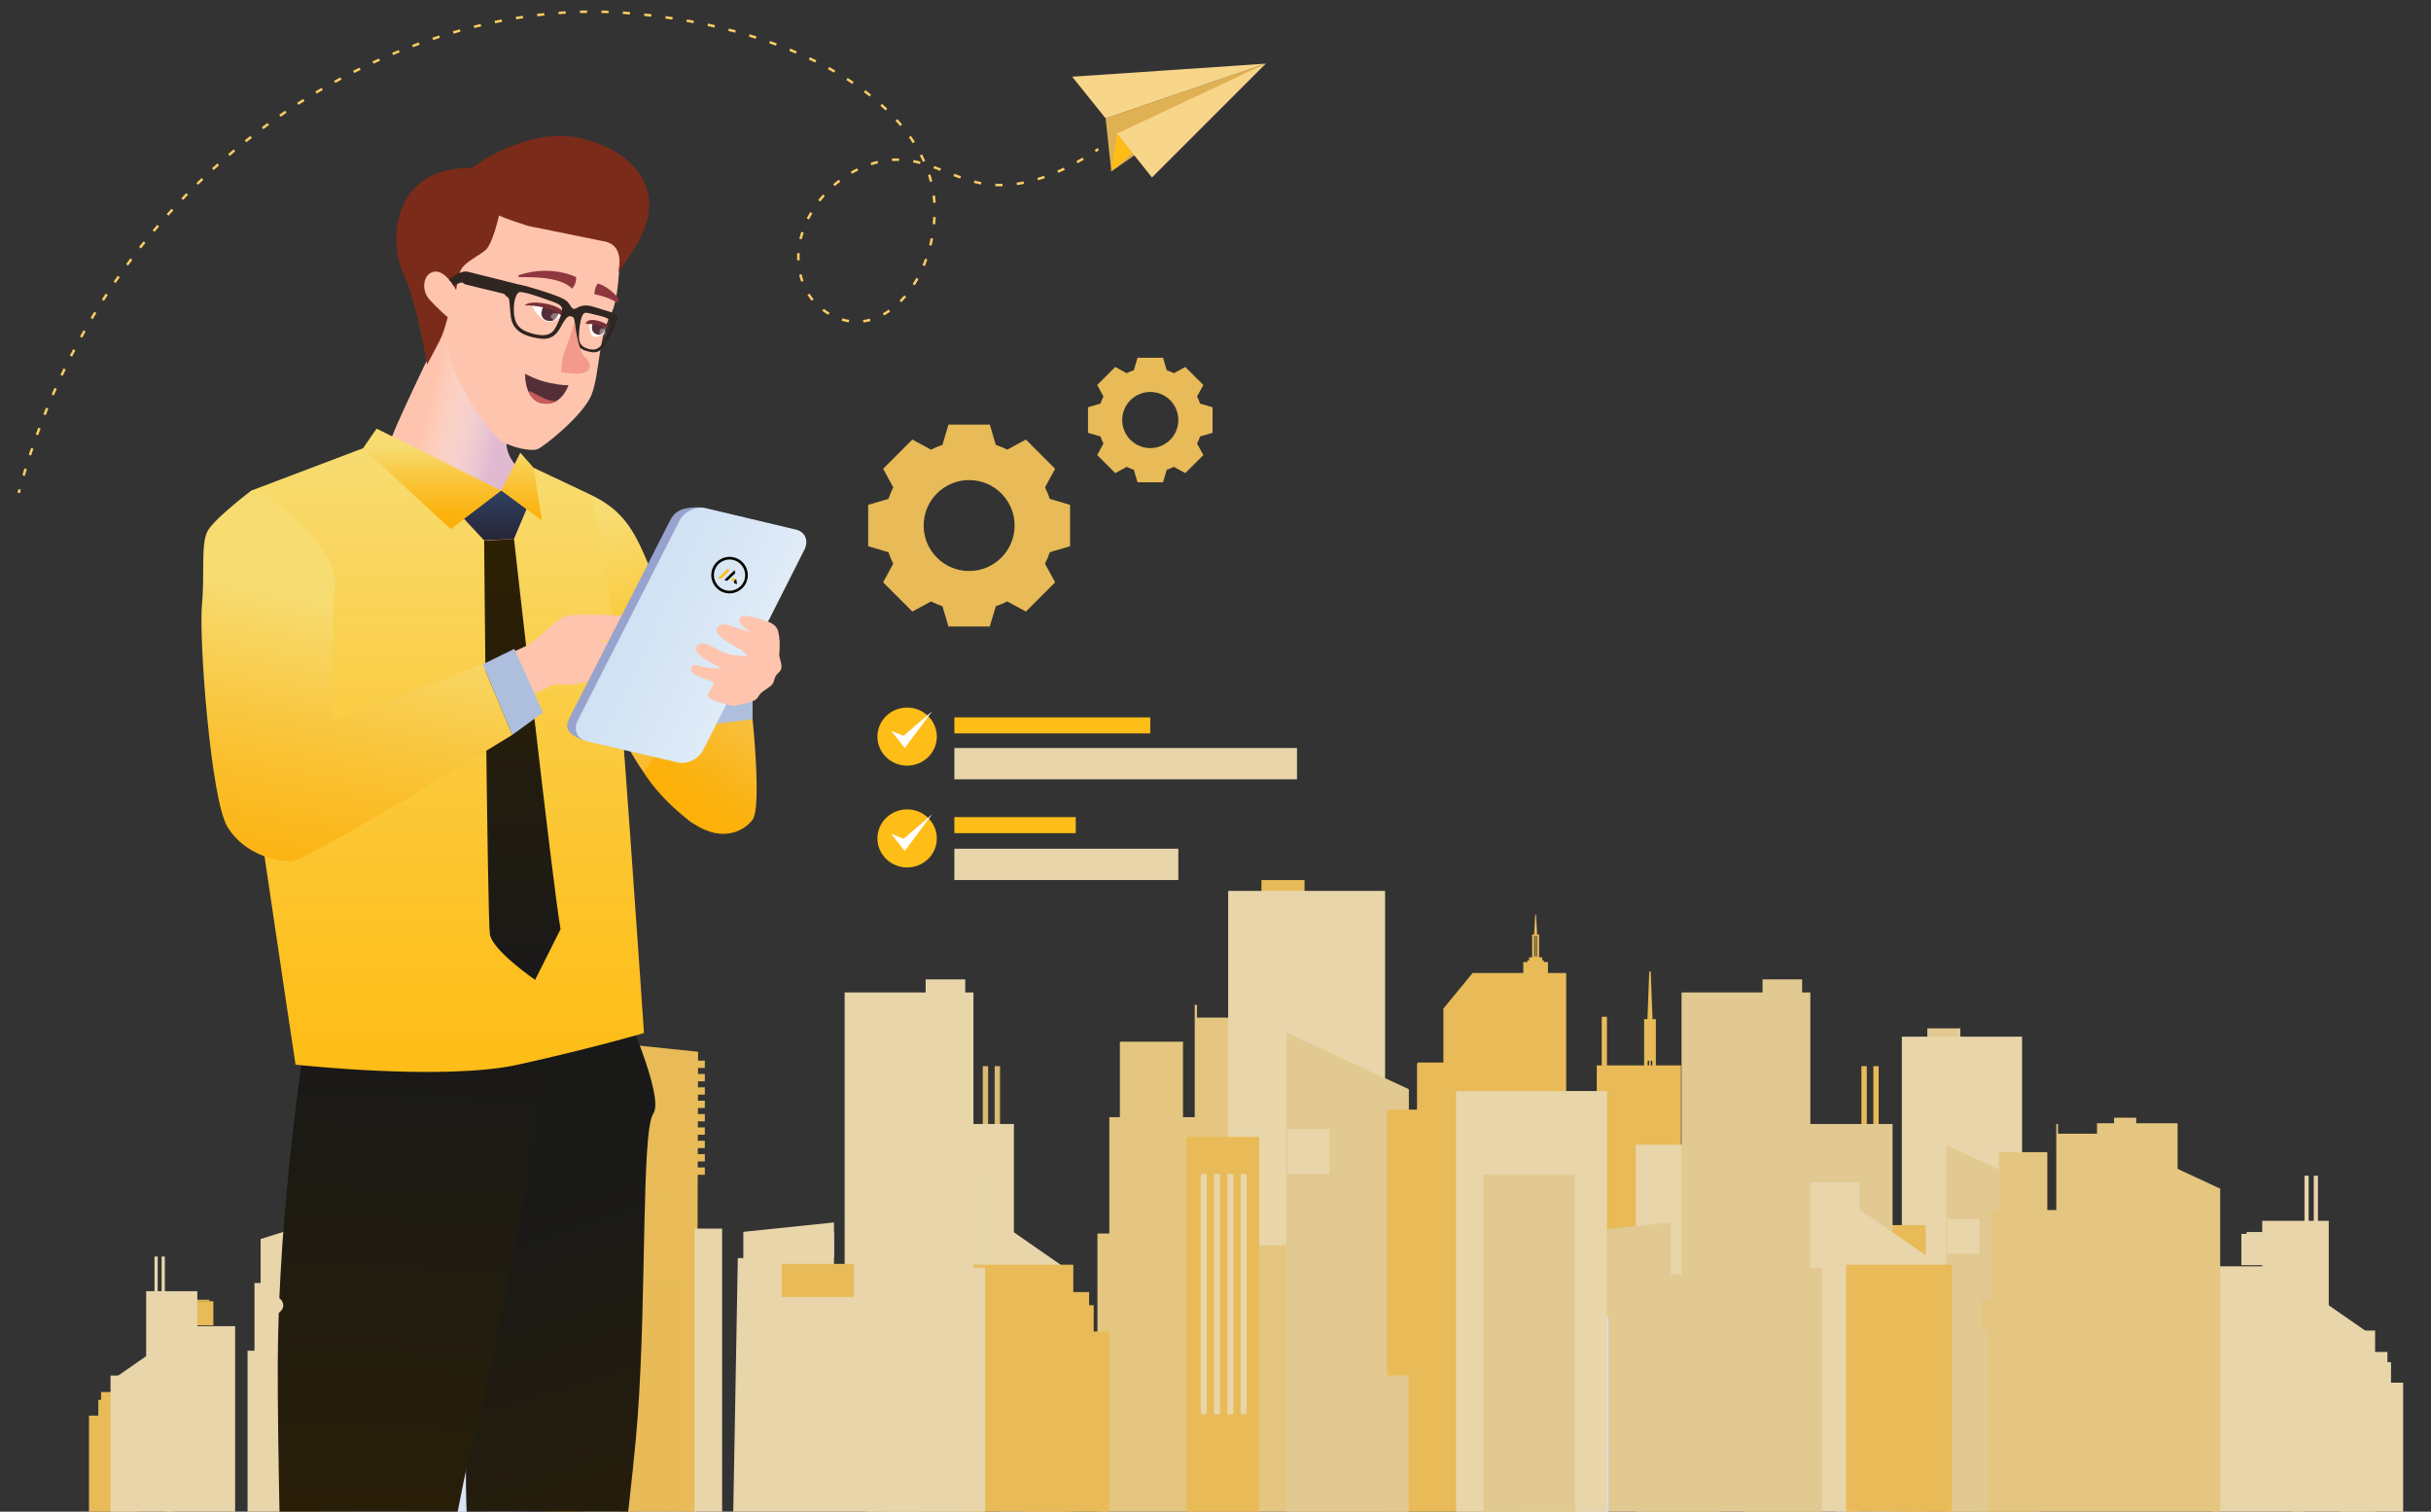<?xml version="1.0" encoding="utf-8"?>
<!-- Generator: Adobe Illustrator 16.0.0, SVG Export Plug-In . SVG Version: 6.00 Build 0)  -->
<!DOCTYPE svg PUBLIC "-//W3C//DTD SVG 1.1//EN" "http://www.w3.org/Graphics/SVG/1.1/DTD/svg11.dtd">
<svg version="1.1" id="Layer_1" xmlns="http://www.w3.org/2000/svg" xmlns:xlink="http://www.w3.org/1999/xlink" x="0px" y="0px"
	 width="960px" height="597px" viewBox="0 0 960 597" enable-background="new 0 0 960 597" xml:space="preserve">
<rect x="0" y="0" width="960" height="597" fill="#333333" stroke="none"/>
<g>
	<g>
		<polygon fill="#E0B153" points="438.852,67.699 436.613,46.759 499.86,25.134 		"/>
		<polygon fill="#F7D589" points="499.86,25.134 454.909,70.081 441.066,52.763 		"/>
		<polygon fill="#F7D589" points="499.86,25.134 436.613,46.759 423.407,30.298 		"/>
		<polygon fill="#FEBD17" points="441.066,52.763 438.852,67.699 447.1,60.311 		"/>
	</g>
	<g>
		<g>
			<path fill="none" stroke="#FCCD63" stroke-width="0.992" stroke-miterlimit="10" d="M433.722,58.866
				c-0.388,0.264-0.78,0.527-1.175,0.789"/>
			<path fill="none" stroke="#FCCD63" stroke-width="0.992" stroke-miterlimit="10" stroke-dasharray="2.824,5.648" d="
				M427.763,62.654c-11.242,6.647-24.587,11.699-37.568,10.164c-15.059-1.78-25.666-12.472-42.178-9.122
				c-14.983,3.04-27.94,15.441-31.795,30.277c-2.604,10.022,0.105,21.821,8.349,28.083c21.007,15.957,44.522-8.728,44.522-39.149
				c0-38.904-50.208-72.194-122.085-77.807C160.014-1.693,45.302,61.367,8.511,190.56"/>
			<path fill="none" stroke="#FCCD63" stroke-width="0.992" stroke-miterlimit="10" d="M7.75,193.283
				c-0.125,0.455-0.249,0.911-0.372,1.368"/>
		</g>
	</g>
</g>
<g>
	<g>
		<rect x="647.22" y="439.018" fill="#E8BB58" width="8.719" height="3.673"/>
		<rect x="646.109" y="441.891" fill="#E8BB58" width="10.941" height="1.598"/>
		<rect x="643.373" y="443.489" fill="#E8BB58" width="16.413" height="4.149"/>
		<polygon fill="#E8BB58" points="650.561,402.799 652.6,402.799 651.866,383.639 651.292,383.639 		"/>
		<path fill="#E8BB58" d="M649.261,402.478v37.338h4.638v-37.338H649.261z M651.89,418.902h0.616v19.318h-0.616V418.902z
			 M650.65,418.902h0.619v19.318h-0.619V418.902z"/>
	</g>
	<rect x="394.95" y="510.27" fill="#C4C5F3" width="25.19" height="87.755"/>
	<polygon fill="#E5C680" points="556.275,598.024 556.275,430.183 495.295,401.86 472.679,401.86 472.679,396.861 471.798,396.861 
		471.798,441.196 467.168,441.196 467.168,411.39 442.247,411.39 442.247,441.196 438.073,441.196 438.073,487.138 433.384,487.138 
		433.384,598.024 	"/>
	<polygon fill="#E8D5AA" points="169.338,598.024 169.338,500.264 133.82,483.767 120.646,483.767 102.92,489.315 102.92,506.677 
		100.491,506.677 100.491,533.438 97.759,533.438 97.759,598.024 	"/>
	<rect x="348.239" y="501.633" fill="#C4C5F3" width="16.359" height="96.392"/>
	<rect x="301.103" y="507.823" fill="#C4C5F3" width="22.554" height="88.74"/>
	<rect x="344.729" y="403.612" fill="#C4C5F3" width="39.135" height="192.951"/>
	<rect x="630.561" y="420.752" fill="#E8BB58" width="33.27" height="166.751"/>
	<rect x="646.001" y="452.082" fill="#E8D5AA" width="33.27" height="145.742"/>
	<path fill="#E8BB58" d="M632.518,401.546v29.387h-22.615v-11.332h-12.361v-4.714h-6.567v4.714h-31.068
		c-0.106,0.182-0.203,0.366-0.324,0.545v50.389h-13.012v127.488h88.018V401.546H632.518z"/>
	<polygon fill="#C4C5F3" points="168.293,598.024 168.293,501.969 173.035,508.271 185.978,508.271 185.978,482.898 
		186.481,482.898 186.481,508.271 189.131,508.271 189.131,491.213 203.394,491.213 203.394,508.271 205.783,508.271 
		205.783,534.565 208.465,534.565 208.465,598.024 	"/>
	<rect x="212.805" y="431.297" fill="#C4C5F3" width="25.189" height="166.727"/>
	<polygon fill="#C4C5F3" points="237.809,598.024 237.809,472.516 261.972,472.516 274.969,485.964 274.969,598.024 	"/>
	<g>
		<g>
			<polygon fill="#E8BB58" points="430.096,510.27 430.096,515.447 431.909,515.447 431.909,525.833 438.052,525.833 
				438.052,598.023 405.911,598.023 405.911,510.27 			"/>
		</g>
		<g>
			<g>
				<rect x="358.779" y="449.546" fill="#FFFFFB" width="10.543" height="0.948"/>
				<rect x="356.144" y="450.494" fill="#D2D9F5" width="15.814" height="15.853"/>
			</g>
			<g>
				<g>
					<rect x="388.093" y="421.041" fill="#D8BA75" width="2.116" height="78.439"/>
					<rect x="392.794" y="421.041" fill="#D8BA75" width="2.117" height="78.439"/>
				</g>
				<rect x="366.687" y="443.885" fill="#E8D5AA" width="33.703" height="87.393"/>
				<polygon fill="#E8D5AA" points="421.904,501.608 384.04,501.608 384.04,475.305 				"/>
				<rect x="341.801" y="466.926" fill="#E8D5AA" width="45.564" height="131.098"/>
				<rect x="382.093" y="499.451" fill="#E8BB58" width="41.758" height="98.572"/>
			</g>
		</g>
	</g>
	<g>
		<g>
			<polygon fill="#E8D5AA" points="942.798,533.905 942.798,537.943 944.211,537.943 944.211,546.043 949,546.043 949,602.348 
				923.934,602.348 923.934,533.905 			"/>
		</g>
		<g>
			<g>
				<rect x="887.173" y="486.543" fill="#E8D5AA" width="8.225" height="0.74"/>
				<rect x="885.117" y="487.283" fill="#E8D5AA" width="12.336" height="12.364"/>
			</g>
			<g>
				<g>
					<rect x="910.036" y="464.31" fill="#E8D5AA" width="1.65" height="61.18"/>
					<rect x="913.704" y="464.31" fill="#E8D5AA" width="1.649" height="61.18"/>
				</g>
				<rect x="893.341" y="482.127" fill="#E8D5AA" width="26.285" height="68.163"/>
				<polygon fill="#E8D5AA" points="936.409,527.148 906.875,527.148 906.875,506.633 				"/>
				<rect x="873.932" y="500.098" fill="#E8D5AA" width="35.537" height="102.25"/>
				<rect x="905.357" y="525.467" fill="#E8D5AA" width="32.567" height="76.881"/>
			</g>
		</g>
	</g>
	<g>
		<g>
			<polygon fill="#E8BB58" points="39.908,549.729 39.908,552.832 38.821,552.832 38.821,559.059 35.138,559.059 35.138,602.348 
				54.409,602.348 54.409,549.729 			"/>
		</g>
		<g>
			<g>
				<rect x="76.351" y="513.313" fill="#E8BB58" width="6.322" height="0.569"/>
				<rect x="74.771" y="513.883" fill="#E8BB58" width="9.482" height="9.506"/>
			</g>
			<g>
				<g>
					<rect x="63.827" y="496.221" fill="#E8D5AA" width="1.269" height="47.034"/>
					<rect x="61.007" y="496.221" fill="#E8D5AA" width="1.269" height="47.034"/>
				</g>
				<rect x="57.721" y="509.92" fill="#E8D5AA" width="20.209" height="52.404"/>
				<polygon fill="#E8D5AA" points="44.82,544.533 67.524,544.533 67.524,528.76 				"/>
				<rect x="65.531" y="523.734" fill="#E8D5AA" width="27.323" height="78.613"/>
				<rect x="43.653" y="543.24" fill="#E8D5AA" width="25.04" height="59.107"/>
			</g>
		</g>
	</g>
	<g>
		<g>
			<rect x="498.138" y="347.556" fill="#E8BB58" width="17.018" height="113.294"/>
			<rect x="484.999" y="351.832" fill="#E8D5AA" width="61.974" height="139.996"/>
		</g>
		<g>
			<g>
				<rect x="478.009" y="456.335" fill="#F3FFF9" width="11.252" height="2.998"/>
				<rect x="476.572" y="458.682" fill="#F3FFF9" width="14.123" height="1.303"/>
				<rect x="473.041" y="459.985" fill="#BAB7F2" width="21.186" height="21.823"/>
			</g>
			<polygon fill="#E2C991" points="507.952,407.74 507.952,598.024 556.275,598.024 556.275,430.183 			"/>
			<rect x="468.481" y="448.981" fill="#E8BB58" width="28.785" height="149.043"/>
			<g>
				<rect x="489.934" y="463.612" fill="#E8D5AA" width="2.364" height="94.917"/>
				<rect x="484.68" y="463.612" fill="#E8D5AA" width="2.363" height="94.917"/>
				<rect x="479.425" y="463.612" fill="#E8D5AA" width="2.366" height="94.917"/>
				<rect x="474.171" y="463.612" fill="#E8D5AA" width="2.364" height="94.917"/>
			</g>
			<rect x="508.425" y="445.902" fill="#E8D5AA" width="16.632" height="17.664"/>
		</g>
	</g>
	<g>
		<g>
			<rect x="761.102" y="406.118" fill="#E2C991" width="13.039" height="86.804"/>
			<rect x="751.034" y="409.394" fill="#E8D5AA" width="47.484" height="107.263"/>
		</g>
		<g>
			<g>
				<rect x="745.678" y="489.463" fill="#F3FFF9" width="8.621" height="2.298"/>
				<rect x="744.577" y="491.261" fill="#F3FFF9" width="10.822" height="0.999"/>
				<rect x="741.872" y="492.26" fill="#BAB7F2" width="16.23" height="16.719"/>
			</g>
			<polygon fill="#E2C991" points="768.621,452.23 768.621,598.024 805.645,598.024 805.645,469.425 			"/>
			<rect x="738.376" y="483.827" fill="#E8BB58" width="22.057" height="114.197"/>
			<g>
				<rect x="754.816" y="495.039" fill="#C0C0F3" width="1.811" height="72.725"/>
				<rect x="750.788" y="495.039" fill="#C0C0F3" width="1.813" height="72.725"/>
				<rect x="746.764" y="495.039" fill="#C0C0F3" width="1.81" height="72.725"/>
				<rect x="742.736" y="495.039" fill="#C0C0F3" width="1.813" height="72.725"/>
			</g>
			<rect x="768.982" y="481.469" fill="#E8D5AA" width="12.743" height="13.535"/>
		</g>
	</g>
	<rect x="317.917" y="486.725" fill="#B8B5F2" width="11.553" height="9.944"/>
	<g>
		<rect x="365.544" y="386.783" fill="#E8D5AA" width="15.627" height="16.083"/>
		<g>
			<polygon fill="#E8D5AA" points="289.55,598.024 291.364,496.844 293.538,496.844 293.538,486.475 329.333,482.769 
				329.333,503.191 333.552,503.191 333.552,391.942 384.418,391.942 384.418,500.64 389,500.64 389,598.024 			"/>
			<g>
				<rect x="295.399" y="518.735" fill="#E8D5AA" width="15.503" height="4.237"/>
				<rect x="295.399" y="526.474" fill="#E8D5AA" width="15.503" height="4.234"/>
				<rect x="295.399" y="534.211" fill="#E8D5AA" width="15.503" height="4.236"/>
				<rect x="295.399" y="541.947" fill="#E8D5AA" width="15.503" height="4.235"/>
				<rect x="295.399" y="549.684" fill="#E8D5AA" width="15.503" height="4.236"/>
				<rect x="295.399" y="557.422" fill="#E8D5AA" width="15.503" height="4.233"/>
				<rect x="295.399" y="565.158" fill="#E8D5AA" width="15.503" height="4.236"/>
				<rect x="295.399" y="572.895" fill="#E8D5AA" width="15.503" height="4.235"/>
				<rect x="295.399" y="580.631" fill="#E8D5AA" width="15.503" height="4.236"/>
			</g>
		</g>
	</g>
	<rect x="725.435" y="510.27" fill="#C4C5F3" width="25.188" height="87.755"/>
	<polygon fill="#E5C680" points="876.756,598.024 876.756,469.425 830.03,447.723 812.703,447.723 812.703,443.894 812.03,443.894 
		812.03,477.862 808.483,477.862 808.483,455.025 789.388,455.025 789.388,477.862 786.19,477.862 786.19,513.063 782.597,513.063 
		782.597,598.024 	"/>
	<rect x="675.216" y="403.612" fill="#C4C5F3" width="39.132" height="192.951"/>
	<g>
		<g>
			<polygon fill="#E2C991" points="777.078,510.27 777.078,515.447 778.893,515.447 778.893,525.833 785.035,525.833 
				785.035,598.023 752.893,598.023 752.893,510.27 			"/>
		</g>
		<g>
			<g>
				<rect x="705.764" y="449.546" fill="#FFFFFB" width="10.543" height="0.948"/>
				<rect x="703.127" y="450.494" fill="#D2D9F5" width="15.814" height="15.853"/>
			</g>
			<g>
				<g>
					<rect x="735.073" y="421.041" fill="#E8BB58" width="2.119" height="78.439"/>
					<rect x="739.778" y="421.041" fill="#E8BB58" width="2.115" height="78.439"/>
				</g>
				<rect x="713.67" y="443.885" fill="#E2C991" width="33.701" height="87.393"/>
				<polygon fill="#E8D5AA" points="768.889,501.608 731.023,501.608 731.023,475.305 				"/>
				<rect x="688.782" y="466.926" fill="#E8D5AA" width="45.567" height="131.098"/>
				<rect x="729.077" y="499.451" fill="#E8BB58" width="41.758" height="98.572"/>
			</g>
		</g>
	</g>
	<g>
		<g>
			<rect x="834.848" y="441.41" fill="#E5C680" width="8.737" height="58.17"/>
			<rect x="828.102" y="443.605" fill="#E5C680" width="31.82" height="71.879"/>
		</g>
		<g>
			<g>
				<rect x="824.512" y="497.262" fill="#E5C680" width="5.776" height="1.539"/>
				<rect x="823.773" y="498.467" fill="#E5C680" width="7.254" height="0.67"/>
				<rect x="821.962" y="499.137" fill="#E5C680" width="10.877" height="11.202"/>
			</g>
			<polygon fill="#E5C680" points="839.886,472.311 839.886,570.008 864.696,570.008 864.696,483.834 			"/>
			<rect x="819.62" y="493.485" fill="#E5C680" width="14.779" height="76.522"/>
			<g>
				<rect x="830.636" y="500.998" fill="#E5C680" width="1.213" height="48.733"/>
				<rect x="827.937" y="500.998" fill="#E5C680" width="1.215" height="48.733"/>
				<rect x="825.239" y="500.998" fill="#E5C680" width="1.213" height="48.733"/>
				<rect x="822.54" y="500.998" fill="#E5C680" width="1.217" height="48.733"/>
			</g>
			<rect x="840.131" y="491.903" fill="#E5C680" width="8.537" height="9.069"/>
		</g>
	</g>
	<g>
		<rect x="696.028" y="386.783" fill="#E2C991" width="15.628" height="16.083"/>
		<g>
			<polygon fill="#E2C991" points="620.034,598.024 621.848,496.844 624.023,496.844 624.023,486.475 659.818,482.769 
				659.818,503.191 664.036,503.191 664.036,391.942 714.902,391.942 714.902,500.64 719.482,500.64 719.482,598.024 			"/>
			<g>
				<rect x="625.881" y="518.735" fill="#E2C991" width="15.505" height="4.237"/>
				<rect x="625.881" y="526.474" fill="#E2C991" width="15.505" height="4.234"/>
				<rect x="625.881" y="534.211" fill="#E2C991" width="15.505" height="4.236"/>
				<rect x="625.881" y="541.947" fill="#E2C991" width="15.505" height="4.235"/>
				<rect x="625.881" y="549.684" fill="#E2C991" width="15.505" height="4.236"/>
				<rect x="625.881" y="557.422" fill="#E2C991" width="15.505" height="4.233"/>
				<rect x="625.881" y="565.158" fill="#E2C991" width="15.505" height="4.236"/>
				<rect x="625.881" y="572.895" fill="#E2C991" width="15.505" height="4.235"/>
				<rect x="625.881" y="580.631" fill="#E2C991" width="15.505" height="4.236"/>
			</g>
		</g>
	</g>
	<g>
		<rect x="601.367" y="520.089" fill="#D5DEF5" width="33.784" height="77.781"/>
	</g>
	<path fill="#E8BB58" d="M618.482,475.283v-91.015h-7.194v-4.33h-1.622v-0.667h-0.661v-1.203h-1.209v-9.022h-0.777l-0.426-7.886
		h-0.342l-0.428,7.886h-0.777v9.022h-1.209v1.203h-0.661v0.667h-1.622v4.33h-20.021l-11.547,14.047v76.968H618.482z
		 M606.238,377.733h-0.366v-8.087h0.366V377.733z M606.97,377.733h-0.366v-8.087h0.366V377.733z"/>
	<g>
		<rect x="547.73" y="438.213" fill="#E8BB58" width="42.518" height="104.951"/>
	</g>
	<g>
		<rect x="211.104" y="489.122" fill="#F3FFF9" width="6.439" height="1.715"/>
		<rect x="210.282" y="490.464" fill="#F3FFF9" width="8.083" height="0.745"/>
		<rect x="208.261" y="491.209" fill="#BAB7F2" width="12.125" height="12.488"/>
	</g>
	<rect x="192.032" y="512.727" fill="#C4C5F3" width="16.473" height="85.298"/>
	<g>
		<rect x="194.875" y="511.53" fill="#C0C0F3" width="1.354" height="54.32"/>
		<rect x="197.882" y="511.53" fill="#C0C0F3" width="1.354" height="54.32"/>
		<rect x="200.889" y="511.53" fill="#C0C0F3" width="1.354" height="54.32"/>
		<rect x="203.896" y="511.53" fill="#C0C0F3" width="1.353" height="54.32"/>
	</g>
	<rect x="193.353" y="452.205" fill="#B8B5F2" width="29.676" height="145.819"/>
	<polygon fill="#F3FFF9" points="153.873,557.549 171.833,557.549 171.833,505.969 	"/>
	<rect x="146.176" y="447.762" fill="#B8B5F2" width="22.06" height="80.414"/>
	<g>
		<rect x="169.973" y="499.142" fill="#FFFFFB" width="10.245" height="0.853"/>
	</g>
	<g>
		<rect x="139.225" y="470.03" fill="#B8B5F2" width="2.073" height="127.275"/>
		<rect x="143.832" y="470.03" fill="#B8B5F2" width="2.073" height="127.275"/>
		<rect x="148.441" y="534.042" fill="#B8B5F2" width="2.073" height="63.264"/>
		<rect x="153.048" y="534.042" fill="#B8B5F2" width="2.073" height="63.264"/>
	</g>
	<rect x="188.588" y="470.744" fill="#D5DEF5" width="9.519" height="10.111"/>
	<rect x="146.423" y="531.061" fill="#B8B5F2" width="13.895" height="66.964"/>
	<g>
		<g>
			<g>
				<rect x="245.502" y="418.863" fill="#E8BB58" width="32.83" height="2.889"/>
				<rect x="245.502" y="424.138" fill="#E8BB58" width="32.83" height="2.888"/>
				<rect x="245.502" y="429.413" fill="#E8BB58" width="32.83" height="2.888"/>
				<rect x="245.502" y="434.687" fill="#E8BB58" width="32.83" height="2.886"/>
				<rect x="245.502" y="439.961" fill="#E8BB58" width="32.83" height="2.887"/>
				<rect x="245.502" y="445.234" fill="#E8BB58" width="32.83" height="2.888"/>
				<rect x="245.502" y="450.508" fill="#E8BB58" width="32.83" height="2.888"/>
				<rect x="245.502" y="455.782" fill="#E8BB58" width="32.83" height="2.889"/>
				<rect x="245.502" y="461.058" fill="#E8BB58" width="32.83" height="2.887"/>
			</g>
			<polygon fill="#E8BB58" points="216.375,598.024 275.123,598.024 275.68,415.358 216.375,409.219 			"/>
			<polygon fill="#E8BB58" points="216.375,598.024 228.294,598.024 228.975,414.958 216.375,409.219 			"/>
		</g>
		<g>
			<polygon fill="#E8BB58" points="274.969,485.964 261.972,472.516 237.809,472.516 			"/>
			<rect x="253.069" y="506.983" opacity="0.43" fill="#E8BB58" width="1.778" height="91.041"/>
			<rect x="257.02" y="506.983" opacity="0.43" fill="#E8BB58" width="1.778" height="91.041"/>
			<rect x="260.97" y="506.983" opacity="0.43" fill="#E8BB58" width="1.777" height="91.041"/>
			<rect x="264.921" y="506.983" opacity="0.43" fill="#E8BB58" width="1.778" height="91.041"/>
		</g>
	</g>
	<rect x="308.658" y="499.132" fill="#E8BB58" width="28.58" height="13.063"/>
	<rect x="575.003" y="430.907" fill="#E8D5AA" width="59.584" height="167.118"/>
	<rect x="585.874" y="463.896" fill="#E2C991" width="36.126" height="133.57"/>
	<polygon fill="#D9E3F6" points="189.086,479.569 185.521,500.929 185.521,550.919 182.435,550.919 182.435,527.089 
		173.178,527.089 173.178,500.343 163.335,500.343 163.335,461.317 147.047,461.317 147.047,453.655 143.638,453.655 
		143.638,461.317 137.226,461.317 137.226,470 133.816,470 133.816,447.484 127.146,447.484 127.146,598.024 204.157,598.024 
		204.157,494.112 201.708,479.925 	"/>
	<rect x="231.027" y="510.103" fill="#E4F3F7" width="14.465" height="87.922"/>
	<rect x="274.254" y="485.188" fill="#E8D5AA" width="10.914" height="112.836"/>
</g>
<g>
	<linearGradient id="SVGID_1_" gradientUnits="userSpaceOnUse" x1="207.617" y1="474.714" x2="269.703" y2="672.167">
		<stop  offset="0" style="stop-color:#191918"/>
		<stop  offset="1" style="stop-color:#2D2003"/>
	</linearGradient>
	<path fill="url(#SVGID_1_)" d="M184.784,608.098h62.025c2.42-20.817,4.258-38.127,5.012-48.477
		c3.539-48.53,1.464-113.109,6.161-119.823c4.697-6.711-12.676-44.696-12.676-44.696l-40.988,9.381l-19.246,67.055
		c0,0-1.905,107.079-0.746,126.774C184.435,600.159,184.59,603.521,184.784,608.098z"/>
	<linearGradient id="SVGID_2_" gradientUnits="userSpaceOnUse" x1="167.307" y1="415.625" x2="157.12" y2="651.952">
		<stop  offset="0" style="stop-color:#191918"/>
		<stop  offset="1" style="stop-color:#2D2003"/>
	</linearGradient>
	<path fill="url(#SVGID_2_)" d="M178.683,608.098c3.171-17.456,6.047-31.604,8.296-39.797
		c11.583-42.203,34.003-172.728,34.003-172.728l-99.578,8.91c0,0-8.653,51.556-11.09,108.177c1.542,1.119,2.291,3.395,0.549,5.133
		c-0.258,0.258-0.52,0.511-0.777,0.769c-0.229,6.555-0.373,13.153-0.4,19.729c-0.069,16.338,0.309,41.393,0.913,69.808H178.683z"/>
	<linearGradient id="SVGID_3_" gradientUnits="userSpaceOnUse" x1="234.392" y1="273.481" x2="286.841" y2="273.481">
		<stop  offset="0" style="stop-color:#F7C554"/>
		<stop  offset="0.406" style="stop-color:#F9BB2F"/>
		<stop  offset="0.782" style="stop-color:#FBB313"/>
		<stop  offset="1" style="stop-color:#FCB008"/>
	</linearGradient>
	<path fill="url(#SVGID_3_)" d="M286.773,280.512c0,0,1.097,12.055-5.485,18.838c-6.583,6.781-13.711,20.092-13.711,20.092
		s-8.614-8.039-13.275-14.318c-4.662-6.28-19.632-31.895-19.907-44.955c-0.274-13.061,23.037-32.651,23.037-32.651
		s12.888,21.097,13.985,33.152S286.773,280.512,286.773,280.512z"/>
	<path fill="#FEC4AD" d="M297.194,272.225c-2.195,6.027-2.195,12.308-2.195,20.596c0,8.288,0.823,22.603-4.388,26.119
		c-5.21,3.518-12.614,10.299-18.922,4.774c-6.307-5.525-9.598-14.317-10.419-22.605c-0.825-8.288,9.324-20.344,13.985-27.627
		L297.194,272.225z"/>
	<linearGradient id="SVGID_4_" gradientUnits="userSpaceOnUse" x1="302.358" y1="276.944" x2="272.543" y2="316.96">
		<stop  offset="0" style="stop-color:#F7C554"/>
		<stop  offset="0.406" style="stop-color:#F9BB2F"/>
		<stop  offset="0.782" style="stop-color:#FBB313"/>
		<stop  offset="1" style="stop-color:#FCB008"/>
	</linearGradient>
	<path fill="url(#SVGID_4_)" d="M254.302,305.125c0,0,4.946,8.9,17.388,18.589c12.442,9.688,21.875,4.832,25.504,0
		c3.627-4.833,0-39.66,0-39.66s-13.164,1.985-21.938-10.572L254.302,305.125z"/>
	<polygon fill="#AEBFDE" points="282.972,285.76 297.194,284.053 297.194,272.225 282.972,273.481 	"/>
	<g>
		<path fill="#FEC4AD" d="M155.283,171.309c-2.258,6.402-23.474,13.845-23.474,13.845s64.154,73.462,88.919,72.998
			c24.767-0.465-10.824-69.276-10.824-69.276s-7.205-3.611-9.461-10.594c-2.257-6.982,2.464-37.056,2.464-37.056l-26.129-15.991
			C176.778,125.234,157.539,164.906,155.283,171.309z"/>
		<linearGradient id="SVGID_5_" gradientUnits="userSpaceOnUse" x1="163.154" y1="183.062" x2="192.14" y2="190.309">
			<stop  offset="0" style="stop-color:#FFFFFF;stop-opacity:0"/>
			<stop  offset="1" style="stop-color:#E0BAD1"/>
		</linearGradient>
		<path fill="url(#SVGID_5_)" d="M155.283,171.309c-2.258,6.402-23.474,13.845-23.474,13.845s64.154,73.462,88.919,72.998
			c24.767-0.465-10.824-69.276-10.824-69.276s-7.205-3.611-9.461-10.594c-2.257-6.982,2.464-37.056,2.464-37.056l-26.129-15.991
			C176.778,125.234,157.539,164.906,155.283,171.309z"/>
		<path fill="#FEC4AD" d="M235.156,84.695c3.931,3.77,10.434,11.313,9.835,15.625c-0.6,4.312-0.427,17.652-3.914,24.207
			c-4.84,9.102-4.279,23.039-7.416,31.214c-3.138,8.175-18.861,20.624-21.367,21.634c-2.506,1.009-10.963-0.617-15.027-3.782
			c-4.062-3.164-25.413-30.425-20.49-48.359c0,0-9.388,1.803-12.615-16.109c-0.842-4.671,17.926-17.482,20.886-22.031
			c7.189-11.052,32.639-1.67,39.945-0.935C232.3,86.896,235.156,84.695,235.156,84.695z"/>
		<path fill="#7B2B1A" d="M244.144,107.437c0,0,3.212-11.021-6.184-12.239l-29.326-5.969c-8.27-2.548-11.581-4.116-11.581-4.116
			s-2.436,11.188-5.357,13.691c-2.921,2.503-8.882,4.939-9.994,8.496c-1.114,3.558-1.582,7.264-1.582,7.264
			s-3.786-7.551-8.251-7.312c-4.464,0.239-5.914,6.897-2.373,10.894c3.543,3.999,7.282,7.089,7.282,7.089s-1.121,5.145-2.945,8.855
			c-1.826,3.709-5.214,9.919-5.214,9.919s-4.042-25.092-9.43-36.193c-5.391-11.101-5.462-41.949,27.164-41.521
			c0,0,21.297-16.313,42.394-11.825c18.276,3.889,37.628,18.897,21.83,43.58C245.098,106.608,244.144,107.437,244.144,107.437z"/>
		<g>
			<g>
				<path fill="#FFFFFF" d="M210.084,120.438c0,0,0.625,2.473,3.374,4.93c2.747,2.456,4.868,2.44,8.151-0.744
					C221.609,124.624,217.548,119.079,210.084,120.438z"/>
				<path fill="#542F38" d="M215.181,121.001c-0.958-0.358-1.528,2.538-1.378,3.157c0.244,0.994,0.676,2.277,2.92,2.609
					c3.305,0.49,4.005-3.686,4.005-3.686L215.181,121.001z"/>
				<path opacity="0.35" fill="#FFFFFF" d="M219.313,123.662c-1.41-0.114-2.34,1.35-1.481,2.118
					c0.859,0.768,2.084,1.099,2.476-0.082C220.699,124.519,220.723,123.775,219.313,123.662z"/>
				<path fill="#782F38" d="M207.253,120.583c0,0,9.376-0.413,15.914,5.051c0,0,0.738-1.409-1.023-2.956
					c-0.972-0.854-3.194-1.996-5.514-2.508C208.677,118.413,207.253,120.583,207.253,120.583z"/>
			</g>
			<path fill="#8E373F" d="M225.924,114.02c0,0,1.834-1.907,1.568-4.595c0,0-9.536-4.978-22.406-0.857c0,0-1.455,0.876,0.861,0.904
				C208.261,109.5,221.049,108.889,225.924,114.02z"/>
			<g>
				<path fill="#FFFFFF" d="M238.5,128.222c0,0-0.064,4.269-2.423,4.77c-3.122,0.663-3.291-2.677-3.21-4.941
					C232.867,128.05,235.677,126.341,238.5,128.222z"/>
				<path fill="#542F38" d="M238.513,128.812c0.749,0.239-0.178,2.371-0.543,2.693c-0.587,0.519-1.419,1.128-2.947,0.244
					c-2.25-1.303-0.841-4.319-0.841-4.319L238.513,128.812z"/>
				<path opacity="0.35" fill="#FFFFFF" d="M238.448,129.982c1.05,0.695,0.966,2.265-0.027,2.347
					c-0.994,0.082-2.025-0.354-1.705-1.423C237.037,129.838,237.396,129.288,238.448,129.982z"/>
				<path fill="#782F38" d="M239.512,129.278c1.056,0.061,0.826-0.882-0.884-1.702c-1.894-0.908-4.037-1.307-5.153-1.226
					c-2.024,0.149-2.216,1.572-2.216,1.572c2.755-0.128,5.376,0.554,7.576,1.46C239.036,129.311,239.256,129.263,239.512,129.278z"
					/>
			</g>
			<path fill="#8E373F" d="M244.02,117.424c-4.712-5.028-7.966-5.418-7.966-5.418c-1.25,1.423-1.345,4.202-1.345,4.202
				c4.366,0.803,7.346,2.272,9.288,3.487C244.334,118.641,244.312,117.817,244.02,117.424z"/>
		</g>
		<path fill="#2F2521" d="M198.949,115.524c-0.077,0.833,1.572,1.833,1.819,2.146c0.535,0.674,0.188,0.634,0.933,7.161
			c0.548,4.812,3.727,7.894,11.811,8.909c6.172,0.774,7.676-4.548,9.119-6.715c1.444-2.168,2.081-2.331,2.999-2.057
			c0.897,0.266,1.279,0.72,1.43,3.356c0.151,2.636-1.77,8.251,4.175,10.168c4.101,1.323,5.626,0.69,7.628-2.323
			c1.783-2.684,3.207-5.494,4.034-7.721c0.833-2.248,1.39-3.595,0.425-4.227c-1.189-0.781-2.999-1.248-4.793-1.774
			c-3.589-1.054-6.001-2.194-8.429-1.697c-2.428,0.497-2.623,1.459-3.651,1.174c-1.055-0.292-0.813-1.275-2.637-3.02
			c-1.826-1.745-11.395-4.555-14.983-5.608c-3.589-1.054-8.738-2.017-9.258-0.615C199.289,113.437,199.037,114.55,198.949,115.524z
			 M229.921,124.723c0.961-1.673,1-1.417,5.544-0.349c4.543,1.068,4.885,1.483,5.387,2.609c0.502,1.125-0.159,4.224-2.231,7.671
			c-1.118,1.86-2.633,4.197-6.269,3.129c-3.904-1.146-3.869-3.507-3.66-6.734C228.9,127.824,229.567,125.338,229.921,124.723z
			 M204.812,115.487c0.99-0.686,6.893,1.312,11.303,2.874c4.411,1.561,5.88,2.081,5.868,4.032c-0.005,0.718-0.675,3.202-2.104,6.071
			c-1.431,2.866-3.117,5.154-10.174,3.121c-4.979-1.433-6.569-3.942-6.775-8.615C202.747,118.902,203.821,116.173,204.812,115.487z
			 M179.194,112.891c0,0,2.348-1.46,3.266-1.3c0.418,0.073,1.128,0.681,1.128,0.681l15.432,3.76l5.226-3.83
			c0,0-13.12-3.335-19.545-4.888c-3.049-0.736-7.401,3.193-7.401,3.193S178.373,111.403,179.194,112.891z"/>
		<path fill="#F49A8A" d="M226.889,126.687c0,0,1.338,11.863,4.032,14.313c3.437,3.125,2.024,5.582-0.588,6.325
			c-2.611,0.744-8.746-0.362-8.746-0.362s0.139-5.825,2.04-10.072C225.527,132.643,226.889,126.687,226.889,126.687z"/>
		<path fill="#542F38" d="M224.497,152.099c0,0-1.288,4.103-4.548,6.135c-1.024,0.665-2.2,1.094-3.603,1.171
			c-4.321,0.235-6.559-2.188-7.735-4.883c-1.402-3.243-1.251-6.915-1.251-6.915s4.398,2.539,9.934,3.672
			C222.829,152.373,224.497,152.099,224.497,152.099z"/>
		<path fill="#C85A58" d="M219.948,158.234c-1.024,0.665-2.2,1.094-3.603,1.171c-4.321,0.235-6.559-2.188-7.735-4.883
			C209.712,153.897,216.346,159.405,219.948,158.234z"/>
	</g>
	<linearGradient id="SVGID_6_" gradientUnits="userSpaceOnUse" x1="236.472" y1="204.31" x2="254.841" y2="291.567">
		<stop  offset="0" style="stop-color:#F7DC72"/>
		<stop  offset="0.058" style="stop-color:#F8DA6B"/>
		<stop  offset="0.483" style="stop-color:#FBCA3E"/>
		<stop  offset="0.811" style="stop-color:#FDC122"/>
		<stop  offset="1" style="stop-color:#FEBD17"/>
	</linearGradient>
	<path fill="url(#SVGID_6_)" d="M233.723,195.605c13.287,6.546,17.4,14.835,23.982,31.412c6.581,16.577,13.163,20.343,13.163,20.343
		s-13.985,3.014-29.617,33.907c0,0-16.453-10.55-20.567-31.646C216.571,228.523,233.723,195.605,233.723,195.605z"/>
	<linearGradient id="SVGID_7_" gradientUnits="userSpaceOnUse" x1="173.505" y1="177.019" x2="173.505" y2="423.337">
		<stop  offset="0" style="stop-color:#F7DC72"/>
		<stop  offset="0.058" style="stop-color:#F8DA6B"/>
		<stop  offset="0.483" style="stop-color:#FBCA3E"/>
		<stop  offset="0.811" style="stop-color:#FDC122"/>
		<stop  offset="1" style="stop-color:#FEBD17"/>
	</linearGradient>
	<path fill="url(#SVGID_7_)" d="M143.374,177.02l-44.102,16.708c0,0-7.106,41.669-6.528,57.188
		c0.58,15.52,23.973,169.53,23.973,169.53s58.484,6.507,87.888,0c29.405-6.509,49.697-12.465,49.697-12.465
		s-10.155-150.298-12.472-165.817c-2.316-15.52-8.107-46.559-8.107-46.559l-23.022-10.889l-12.765,9.011L143.374,177.02z"/>
	<linearGradient id="SVGID_8_" gradientUnits="userSpaceOnUse" x1="206.279" y1="386.96" x2="206.279" y2="212.813">
		<stop  offset="0" style="stop-color:#191918"/>
		<stop  offset="1" style="stop-color:#2D2003"/>
	</linearGradient>
	<path fill="url(#SVGID_8_)" d="M202.979,212.813c0,0,15.458,138.439,18.391,154.14l-10.055,20.007c0,0-16.878-11.57-17.855-17.994
		c-0.979-6.422-2.272-155.44-2.272-155.44L202.979,212.813z"/>
	<g>
		<path fill="#FEC4AD" d="M273.375,247.428c-3.054-1.073-16.251-4.267-21.38-4.144c-5.13,0.123-20.698-1.177-26.847-0.289
			c-6.151,0.886-11.849,9.47-17.093,11.958c-2.777,1.318-8.293,3.869-14.91,6.83c2.259,5.824,4.372,11.697,6.487,17.568
			c3.286-2.269,6.155-3.933,8.336-4.539c8.92-2.48,8.671-4.814,13.473-4.571c4.801,0.243,4.073,0.309,8.404-0.416
			c4.332-0.724,7.33-7.048,10.427-9.006c3.097-1.959,7.651-4.049,7.108-5.682c-0.542-1.635-0.755-3.634-11.165-1.357
			c0,0,9.904-3.578,14.306-3.634c4.403-0.059,13.713,1.126,18.116,1.071C273.039,251.159,276.429,248.5,273.375,247.428z"/>
		<polygon fill="#AEBFDE" points="190.634,262.359 203.094,256.254 214.432,281.4 202.287,290.226 		"/>
	</g>
	<g>
		<path id="XMLID_55_" fill="#97A3CC" d="M229.747,292.123l35.789,8.296c3.676,0.833,8.125-1.387,9.953-4.948l39.765-78.698
			c1.811-3.531,0.346-7.081-3.292-7.932l-35.459-8.46c-6.533-0.231-9.886,1.271-11.752,4.895l-39.813,78.123
			C223.055,287.054,223.554,289.498,229.747,292.123z"/>
		
			<linearGradient id="XMLID_2_" gradientUnits="userSpaceOnUse" x1="1714.097" y1="560.825" x2="1831.833" y2="559.586" gradientTransform="matrix(-0.716 -0.228 -0.398 0.833 1781.648 194.441)">
			<stop  offset="0" style="stop-color:#EEF4FB"/>
			<stop  offset="0.311" style="stop-color:#E3EDF8"/>
			<stop  offset="1" style="stop-color:#CFE1F3"/>
		</linearGradient>
		<path id="XMLID_37_" fill="url(#XMLID_2_)" d="M231.758,292.76l35.959,8.355c3.699,0.839,8.171-1.383,10.003-4.958l39.922-79.046
			c1.816-3.542,0.335-7.104-3.326-7.958l-35.647-8.483c-3.836-0.896-8.484,1.335-10.362,4.984l-40.152,78.84
			C226.262,288.179,227.883,291.879,231.758,292.76z"/>
	</g>
	<path fill="#FEC4AD" d="M289.723,278.779c3.603-0.916,8.405-1.282,9.606-3.482c1.2-2.198,3.001-2.747,5.002-4.398
		c2.001-1.649,0.801-3.298,3.201-5.314c2.401-2.017,0-5.499,0.2-7.331c0.2-1.833,0.401-5.499-0.4-8.797
		c-0.801-3.299-4.001-4.033-8.205-5.316c-4.201-1.282-7.204-1.282-7.204,0.733c0,2.016,4.403,4.766,4.403,4.766
		s-7.204-2.199-9.205-2.933c-2.002-0.732-5.204,0.917-3.802,3.3c1.4,2.381,7.204,5.498,9.004,6.414
		c1.801,0.916,2.802,2.749,2.802,2.749s-5.404,0-9.205-1.466c-3.802-1.466-7.205-4.765-9.806-3.298
		c-2.602,1.466-1.201,3.298,1.401,5.314c0,0,5.603,3.482,7.404,4.215c0,0-5.603,0.184-8.405-0.917
		c-2.802-1.098-4.202,0.185-3.402,2.201c0.801,2.017,8.605,3.665,8.805,4.398c0.201,0.732-1.401,2.567-2.401,4.765
		C278.517,276.581,289.723,278.779,289.723,278.779z"/>
	<linearGradient id="SVGID_9_" gradientUnits="userSpaceOnUse" x1="191.61" y1="213.405" x2="191.61" y2="193.727">
		<stop  offset="0" style="stop-color:#272438"/>
		<stop  offset="1" style="stop-color:#304260"/>
	</linearGradient>
	<polygon fill="url(#SVGID_9_)" points="209.715,196.834 202.979,212.813 191.189,213.405 173.505,194.467 199.322,193.727 	"/>
	<linearGradient id="SVGID_10_" gradientUnits="userSpaceOnUse" x1="170.655" y1="176.44" x2="170.655" y2="206.683">
		<stop  offset="0" style="stop-color:#F7DC72"/>
		<stop  offset="0.162" style="stop-color:#F8D35C"/>
		<stop  offset="0.54" style="stop-color:#FAC02F"/>
		<stop  offset="0.832" style="stop-color:#FCB413"/>
		<stop  offset="1" style="stop-color:#FCB008"/>
	</linearGradient>
	<polygon fill="url(#SVGID_10_)" points="148.702,169.272 197.936,193.727 177.998,208.959 143.374,177.02 	"/>
	<linearGradient id="SVGID_11_" gradientUnits="userSpaceOnUse" x1="205.971" y1="176.44" x2="205.971" y2="206.683">
		<stop  offset="0" style="stop-color:#F7DC72"/>
		<stop  offset="0.162" style="stop-color:#F8D35C"/>
		<stop  offset="0.54" style="stop-color:#FAC02F"/>
		<stop  offset="0.832" style="stop-color:#FCB413"/>
		<stop  offset="1" style="stop-color:#FCB008"/>
	</linearGradient>
	<polygon fill="url(#SVGID_11_)" points="197.936,193.727 214.007,205.606 210.701,184.716 205.463,178.774 	"/>
	<linearGradient id="SVGID_12_" gradientUnits="userSpaceOnUse" x1="143.81" y1="240.317" x2="119.92" y2="362.159">
		<stop  offset="0" style="stop-color:#F7DC72"/>
		<stop  offset="0.162" style="stop-color:#F8D35C"/>
		<stop  offset="0.54" style="stop-color:#FAC02F"/>
		<stop  offset="0.832" style="stop-color:#FCB413"/>
		<stop  offset="1" style="stop-color:#FCB008"/>
	</linearGradient>
	<path fill="url(#SVGID_12_)" d="M99.271,193.727c0,0-14.037,10.621-17.089,15.651c-3.053,5.032-1.222,16.771-2.441,29.627
		c-1.222,12.858,3.469,77.141,10.184,87.762c6.713,10.621,18.92,13.417,25.023,13.417c6.104,0,87.338-49.958,87.338-49.958
		l-11.653-27.866l-59.625,22.483c0,0,0.61-45.278,1.22-55.339C132.84,219.441,111.479,196.523,99.271,193.727z"/>
</g>
<g>
	<polygon fill="#070600" points="290.339,226.396 290.132,225.184 290.079,225.193 289.855,225.404 289.206,226.017 
		288.072,227.088 286.003,229.042 287.143,229.415 288.619,228.021 289.419,227.266 290.1,226.623 	"/>
	<polygon fill="#FEBD17" points="287.678,225.837 287.918,225.611 287.711,224.399 287.658,224.407 287.434,224.619 
		286.784,225.232 285.65,226.303 283.581,228.258 284.721,228.631 286.199,227.235 286.998,226.48 	"/>
	<polygon fill="#FEBD17" points="290.731,228.71 289.196,228.209 288.869,229.21 289.796,229.514 290.733,228.711 	"/>
	<polygon fill="#070600" points="290.864,229.475 290.733,228.711 289.796,229.514 289.799,229.515 289.942,230.33 291.074,230.7 	
		"/>
</g>
<path fill="#070600" d="M285.854,233.985c-3.782-1.236-5.854-5.319-4.617-9.102c1.236-3.782,5.319-5.854,9.102-4.617
	c3.782,1.236,5.854,5.319,4.617,9.102C293.72,233.15,289.637,235.222,285.854,233.985z M290.011,221.268
	c-3.23-1.056-6.717,0.713-7.772,3.943c-1.055,3.23,0.713,6.717,3.944,7.773c3.23,1.056,6.716-0.713,7.772-3.943
	C295.01,225.81,293.241,222.323,290.011,221.268z"/>
<g>
	<path fill="#E8BB58" d="M422.572,215.712v-16.33l-8.008-2.366c-0.518-1.568-1.157-3.078-1.891-4.535l3.997-7.35l-11.547-11.547
		l-7.351,3.997c-1.456-0.734-2.965-1.372-4.532-1.892l-2.369-8.007h-16.329l-2.367,8.007c-1.568,0.52-3.078,1.158-4.534,1.892
		l-7.35-3.997l-11.547,11.547l3.996,7.351c-0.733,1.456-1.373,2.966-1.891,4.534l-8.008,2.366v16.33l8.008,2.367
		c0.518,1.568,1.158,3.077,1.892,4.532l-3.996,7.351l11.547,11.548l7.351-3.997c1.456,0.733,2.965,1.372,4.533,1.891l2.367,8.009
		h16.329l2.369-8.009c1.566-0.519,3.076-1.157,4.532-1.891l7.351,3.997l11.547-11.548l-3.997-7.35
		c0.734-1.456,1.374-2.965,1.891-4.533L422.572,215.712z M400.663,207.546c0,9.918-8.039,17.957-17.956,17.957
		c-9.918,0-17.957-8.039-17.957-17.957c0-9.917,8.039-17.956,17.957-17.956C392.625,189.59,400.663,197.63,400.663,207.546z"/>
	<path fill="#E8BB58" d="M478.845,170.916v-10.078l-4.943-1.46c-0.319-0.968-0.713-1.899-1.167-2.797l2.466-4.535l-7.125-7.126
		l-4.536,2.466c-0.898-0.453-1.83-0.847-2.798-1.167l-1.46-4.942h-10.077l-1.46,4.942c-0.968,0.319-1.899,0.713-2.798,1.167
		l-4.536-2.466l-7.125,7.126l2.466,4.535c-0.452,0.898-0.846,1.829-1.166,2.797l-4.941,1.46v10.078l4.941,1.46
		c0.32,0.968,0.714,1.899,1.167,2.798l-2.467,4.536l7.125,7.125l4.536-2.466c0.899,0.453,1.831,0.848,2.798,1.167l1.46,4.941h10.077
		l1.46-4.941c0.968-0.32,1.898-0.715,2.798-1.166l4.536,2.465l7.125-7.125l-2.466-4.536c0.454-0.898,0.848-1.83,1.167-2.798
		L478.845,170.916z M465.325,165.877c0,6.119-4.96,11.08-11.081,11.08c-6.119,0-11.079-4.961-11.079-11.08
		c0-6.12,4.96-11.081,11.079-11.081C460.364,154.797,465.325,159.758,465.325,165.877z"/>
</g>
<g>
	<g>
		<line fill="#FEBD17" x1="358.224" y1="292.494" x2="358.224" y2="315.36"/>
		<g>
			<ellipse fill="#FEBD17" cx="358.224" cy="290.902" rx="11.728" ry="11.47"/>
		</g>
		<g>
			<ellipse fill="#FEBD17" cx="358.224" cy="331.11" rx="11.728" ry="11.471"/>
		</g>
		<g>
			<polygon fill="#FFFFFF" points="357.294,295.417 351.871,288.585 356.786,290.595 368.09,280.926 			"/>
		</g>
		<g>
			<polygon fill="#FFFFFF" points="357.294,336.071 351.871,329.243 356.786,331.253 368.09,321.584 			"/>
		</g>
	</g>
	<rect x="376.883" y="295.408" fill="#E8D5AA" width="135.303" height="12.364"/>
	<rect x="376.883" y="335.177" fill="#E8D5AA" width="88.441" height="12.364"/>
	<rect x="376.883" y="283.304" fill="#FEBD17" width="77.361" height="6.33"/>
	<rect x="376.883" y="322.696" fill="#FEBD17" width="47.933" height="6.33"/>
</g>
</svg>
